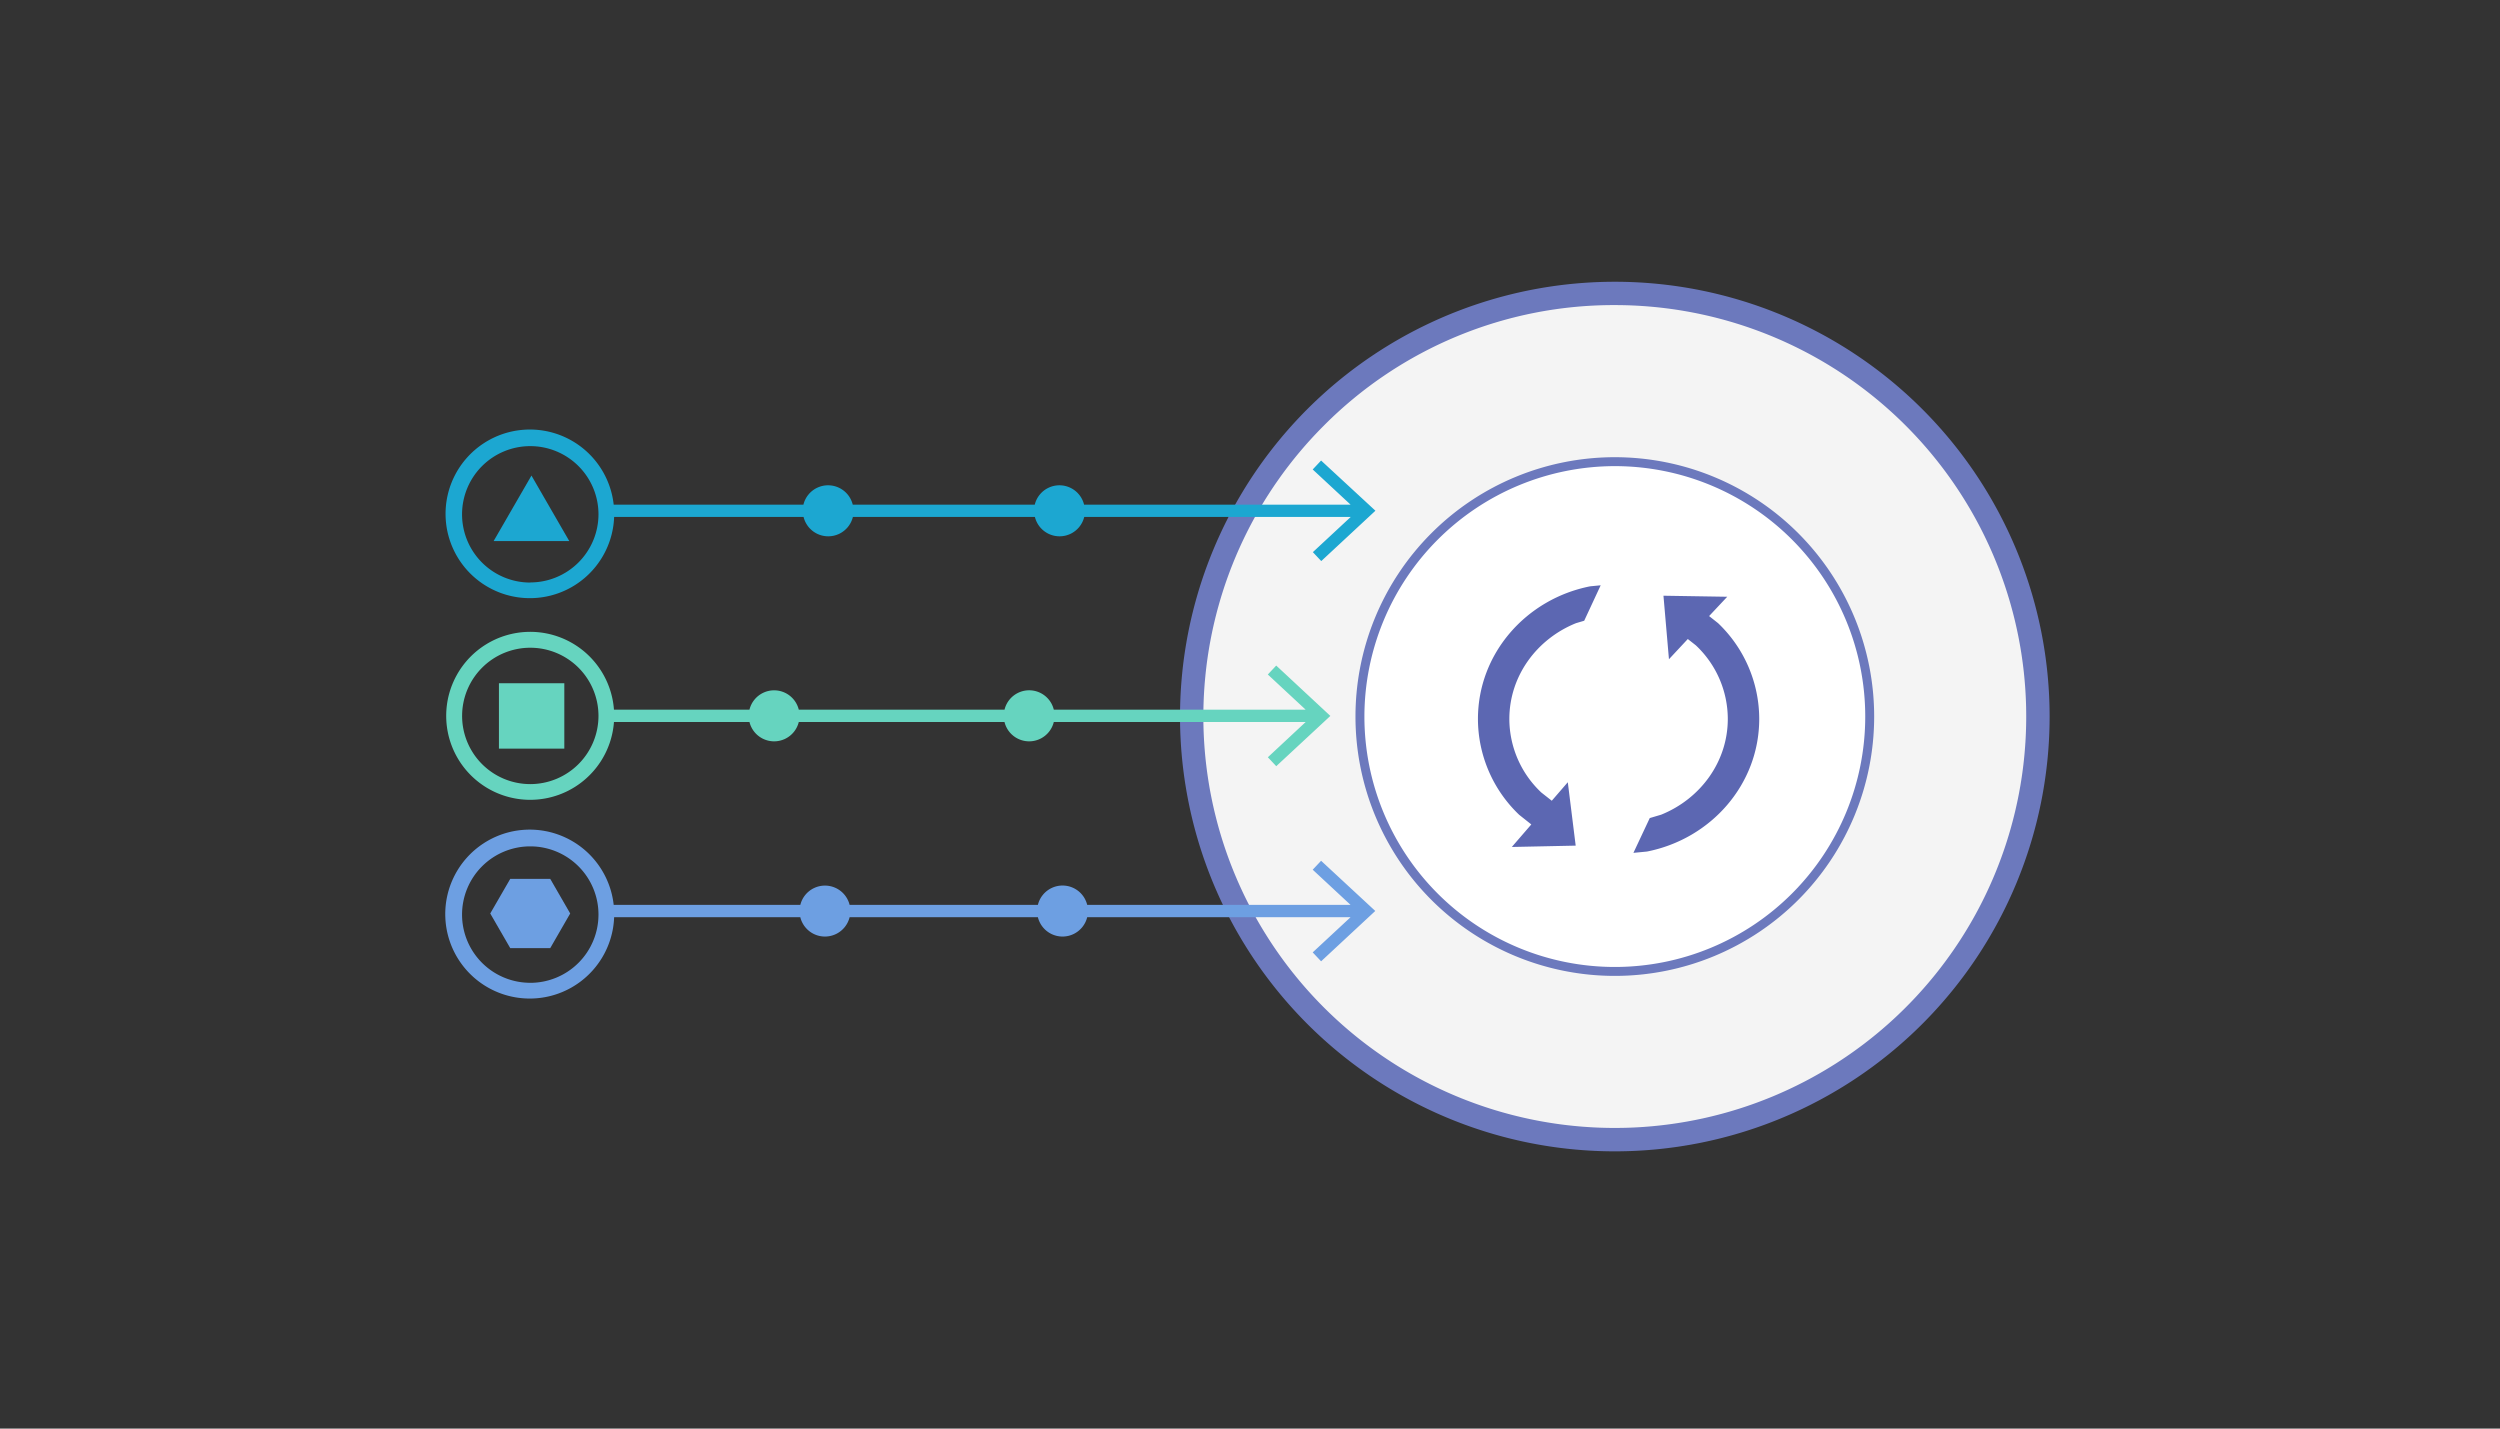 <svg id="2386a5ea-642f-4b9d-8c1f-d70a3b39581b" data-name="White" xmlns="http://www.w3.org/2000/svg" viewBox="0 0 840 480">
  <rect x="0" y="0" width="840" height="480" fill="#333333" stroke="none"/>
  <title>Easy To Get Data In</title>
  <g>
    <circle cx="542.58" cy="240.76" r="142.17" transform="translate(-11.32 454.18) rotate(-45)" style="fill: #f4f4f4"/>
    <path d="M542.58,102.51A138.24,138.24,0,1,1,444.82,143a137.35,137.35,0,0,1,97.76-40.49m0-7.84A146.09,146.09,0,1,0,688.67,240.76,146.09,146.09,0,0,0,542.58,94.67Z" style="fill: #6c79bd"/>
  </g>
  <g>
    <circle cx="542.58" cy="240.76" r="85.64" transform="translate(154.92 690.29) rotate(-73.15)" style="fill: #fff"/>
    <path d="M542.58,156.62a84.14,84.14,0,1,1-84.14,84.14,84.23,84.23,0,0,1,84.14-84.14m0-3a87.14,87.14,0,1,0,87.14,87.14,87.14,87.14,0,0,0-87.14-87.14Z" style="fill: #6c79bd"/>
  </g>
  <g id="c9382ed4-71b8-47a1-9e55-d56e106ad45d" data-name="Layer 4">
    <path d="M558.9,200.16l21.45.35L574.26,207l3,2.37a44.53,44.53,0,0,1,13.84,32.17c0,22-16.19,40.33-37.72,44.58l-4.55.44,5.49-11.69,3.82-1.13c13.16-5.31,22.4-17.73,22.4-32.2a34,34,0,0,0-10.74-24.71l-2.7-2.12-6.33,6.79-1.85-21.38Zm-21.07-3.5-5.54,11.91-2.74.81c-13.17,5.31-22.41,17.73-22.41,32.2a34,34,0,0,0,10.75,24.71l3.51,2.76,5.38-6.22,2.65,21.3-21.46.45,6.55-7.57-4.09-3.25a44.55,44.55,0,0,1-13.84-32.18c0-22,16.19-40.33,37.72-44.58Z" style="fill: #5c67b2;fill-rule: evenodd"/>
    <path d="M443.89,289.22l-2.82,3,12.72,11.82H365.3a8.53,8.53,0,0,0-16.57,0H285.47a8.53,8.53,0,0,0-16.56,0H206.2a28.38,28.38,0,1,0,.15,4.14H268.9a8.53,8.53,0,0,0,16.57,0h63.26a8.53,8.53,0,0,0,16.57,0h88.49L441.07,320l2.82,3,18.2-16.92Zm-265.72,41a22.92,22.92,0,1,1,22.92-22.92A22.94,22.94,0,0,1,178.17,330.23Z" style="fill: #6d9fe2"/>
    <path d="M443.89,154.74l-2.82,3,12.72,11.82H364.25a8.53,8.53,0,0,0-16.57,0H286.52a8.53,8.53,0,0,0-16.57,0H206.2a28.33,28.33,0,1,0,.15,4.14H270a8.53,8.53,0,0,0,16.57,0h61.16a8.53,8.53,0,0,0,16.57,0h89.54l-12.72,11.82,2.82,3,18.2-16.92Zm-265.72,41a22.92,22.92,0,1,1,22.92-22.92A22.94,22.94,0,0,1,178.17,195.7Z" style="fill: #1ca7d1"/>
    <path d="M428.81,223.63l-2.82,3,12.71,11.82H354.08a8.52,8.52,0,0,0-16.56,0H268.39a8.53,8.53,0,0,0-16.57,0H206.29a28.22,28.22,0,1,0,0,4.14h45.53a8.53,8.53,0,0,0,16.57,0h69.12a8.53,8.53,0,0,0,16.57,0h84.63L426,254.44l2.82,3L447,240.55ZM178.17,263.46a22.91,22.91,0,1,1,22.92-22.91A22.94,22.94,0,0,1,178.17,263.46Z" style="fill: #66d4bf"/>
    <polygon points="178.57 159.79 165.86 181.79 191.27 181.79 178.57 159.79" style="fill: #1ca7d1;fill-rule: evenodd"/>
    <rect x="167.64" y="229.57" width="21.97" height="21.97" style="fill: #66d4bf"/>
    <polygon points="184.88 295.3 171.44 295.3 164.72 306.93 171.44 318.57 184.88 318.57 191.59 306.93 184.88 295.3" style="fill: #6d9fe2;fill-rule: evenodd"/>
  </g>
</svg>
